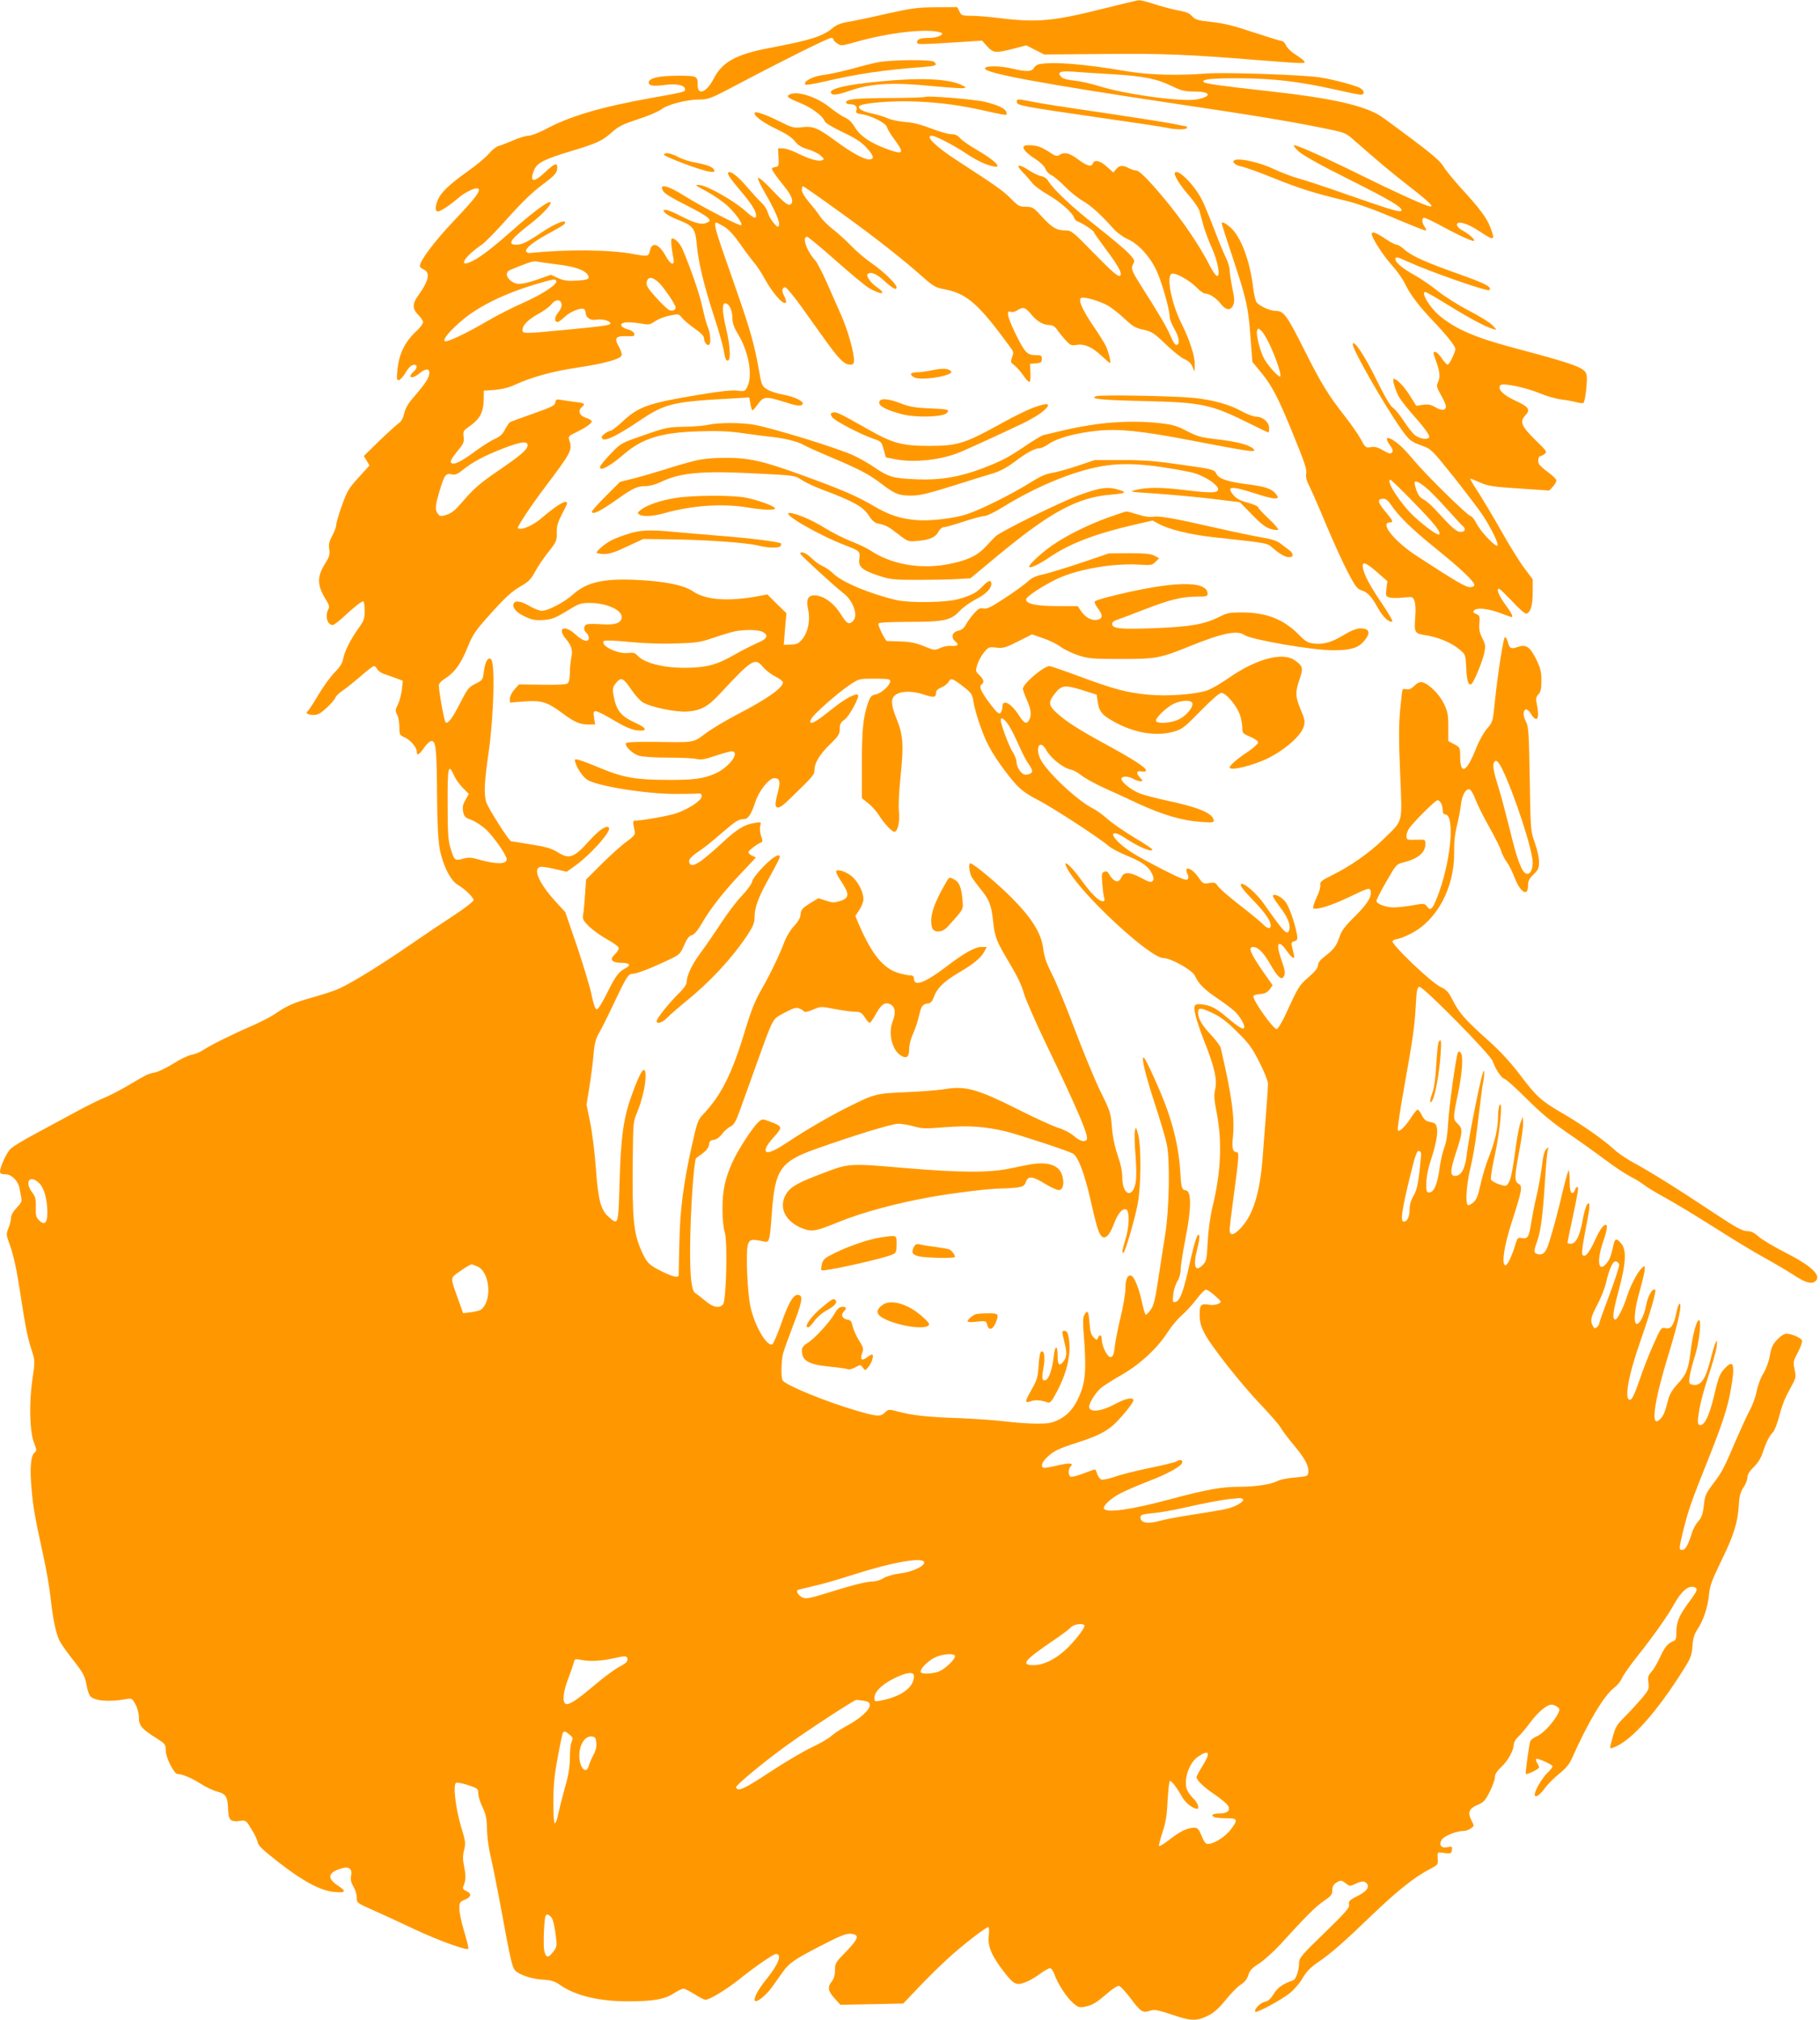 <?xml version="1.0" standalone="no"?>
<!DOCTYPE svg PUBLIC "-//W3C//DTD SVG 20010904//EN"
 "http://www.w3.org/TR/2001/REC-SVG-20010904/DTD/svg10.dtd">
<svg version="1.0" xmlns="http://www.w3.org/2000/svg"
 width="1153pt" height="1280pt" viewBox="0 0 1153 1280"
 preserveAspectRatio="xMidYMid meet">
<g transform="translate(0,1280) scale(0.1,-0.1)"
fill="#ff9800" stroke="none">
<path d="M7005 12749 c-332 -84 -433 -93 -670 -64 -65 8 -147 15 -182 15 -58
0 -63 2 -75 28 l-14 27 -134 -1 c-119 -1 -156 -6 -317 -42 -100 -23 -209 -46
-243 -51 -42 -7 -71 -19 -93 -37 -64 -54 -138 -78 -407 -129 -209 -40 -296
-89 -350 -196 -43 -83 -100 -107 -100 -40 0 60 -2 61 -126 61 -120 0 -184 -15
-184 -43 0 -21 28 -25 104 -15 73 10 126 -2 126 -28 0 -16 -3 -17 -210 -54
-324 -58 -521 -116 -678 -201 -41 -21 -87 -39 -104 -39 -16 0 -60 -13 -96 -29
-37 -16 -79 -32 -93 -36 -14 -3 -42 -25 -61 -48 -19 -23 -80 -74 -134 -112
-116 -82 -170 -134 -190 -181 -18 -42 -18 -74 0 -74 15 0 77 40 124 81 43 38
110 72 129 65 24 -10 -11 -57 -157 -211 -119 -126 -210 -247 -210 -281 0 -6
11 -16 25 -22 43 -20 31 -72 -36 -165 -38 -52 -37 -85 1 -122 16 -16 30 -37
30 -46 0 -10 -18 -35 -40 -55 -77 -71 -114 -148 -123 -257 -5 -50 -3 -58 11
-55 8 2 28 23 42 48 16 28 35 46 48 48 28 4 29 -19 2 -43 -44 -40 -8 -49 38
-10 38 31 62 32 62 3 0 -30 -25 -68 -93 -147 -41 -46 -58 -76 -66 -109 -7 -33
-18 -52 -38 -66 -15 -11 -71 -62 -123 -112 l-95 -93 18 -30 18 -30 -69 -76
c-62 -68 -73 -86 -106 -178 -20 -56 -36 -111 -36 -123 0 -12 -11 -42 -25 -68
-20 -37 -24 -56 -19 -86 5 -33 1 -47 -30 -97 -49 -80 -47 -134 11 -226 18 -29
21 -42 13 -57 -22 -42 -7 -100 28 -100 7 0 39 24 70 53 66 61 111 97 123 97 5
0 9 -26 9 -58 0 -52 -4 -65 -39 -113 -50 -70 -88 -145 -97 -193 -4 -27 -21
-53 -53 -85 -25 -25 -72 -90 -104 -143 -31 -53 -62 -100 -67 -103 -19 -12 1
-25 36 -25 28 0 45 10 84 46 27 25 52 54 55 64 3 10 23 29 45 44 21 14 72 55
114 91 41 36 79 65 85 65 6 0 15 -8 20 -19 6 -10 23 -23 38 -29 15 -5 50 -18
77 -27 l48 -18 -6 -56 c-4 -31 -15 -73 -25 -94 -17 -34 -18 -41 -5 -65 8 -15
14 -50 14 -78 0 -48 2 -52 30 -64 37 -15 80 -64 80 -91 0 -30 16 -22 47 24 18
25 36 42 48 42 27 0 32 -57 34 -360 1 -156 7 -268 16 -319 18 -103 68 -204
114 -231 47 -28 101 -80 101 -98 0 -8 -55 -51 -122 -95 -68 -44 -199 -132
-293 -197 -185 -127 -361 -235 -440 -270 -28 -13 -102 -37 -164 -54 -121 -34
-166 -54 -239 -105 -26 -18 -92 -52 -147 -76 -125 -54 -262 -122 -308 -153
-20 -13 -53 -27 -74 -30 -21 -4 -74 -29 -117 -57 -44 -27 -96 -52 -115 -55
-20 -3 -47 -12 -61 -20 -14 -7 -68 -38 -120 -69 -52 -30 -119 -64 -148 -75
-29 -12 -106 -50 -170 -85 -64 -35 -178 -96 -252 -136 -74 -39 -147 -83 -162
-98 -26 -24 -68 -115 -68 -147 0 -10 11 -15 34 -15 40 0 81 -41 90 -90 3 -16
8 -43 11 -58 5 -23 -1 -35 -30 -65 -21 -22 -35 -46 -35 -61 0 -14 -7 -44 -16
-66 -15 -38 -15 -43 5 -98 28 -78 46 -157 75 -352 30 -192 40 -242 68 -329 20
-63 20 -66 3 -183 -22 -149 -17 -329 11 -401 17 -44 17 -50 3 -60 -24 -18 -31
-100 -19 -232 11 -121 18 -162 75 -425 19 -85 39 -202 45 -260 15 -138 34
-229 58 -277 11 -21 51 -78 89 -125 58 -74 70 -96 80 -148 6 -34 17 -67 23
-75 27 -32 120 -40 230 -20 33 6 37 5 58 -33 13 -24 22 -57 22 -84 0 -51 18
-73 113 -132 54 -35 57 -38 57 -78 0 -43 53 -148 75 -148 30 0 89 -25 144 -60
34 -22 82 -45 107 -51 55 -14 67 -34 69 -113 2 -68 16 -81 75 -73 38 5 39 4
73 -52 20 -31 37 -68 39 -82 2 -21 33 -50 133 -128 157 -122 265 -180 353
-188 73 -7 79 3 23 40 -71 47 -64 83 21 109 50 15 71 -1 62 -48 -4 -24 0 -42
15 -67 12 -19 21 -50 21 -69 0 -34 1 -35 103 -80 56 -25 174 -79 262 -121 154
-72 330 -136 342 -124 3 3 -9 52 -26 108 -17 56 -31 122 -31 145 0 40 3 45 35
58 42 18 45 38 9 55 -19 8 -24 16 -19 29 16 37 17 65 6 123 -10 46 -10 72 -1
107 11 43 9 57 -20 152 -34 115 -51 262 -31 274 6 4 41 -2 76 -14 62 -21 65
-23 65 -53 0 -18 12 -57 27 -87 21 -44 27 -71 28 -140 1 -47 11 -123 23 -170
11 -47 39 -186 62 -310 70 -379 75 -401 102 -422 34 -26 106 -48 173 -51 48
-3 70 -10 107 -36 97 -66 245 -101 427 -101 158 0 233 13 290 51 25 16 52 29
61 29 9 0 40 -16 70 -35 30 -19 61 -35 69 -35 26 0 129 62 212 128 108 86 219
162 235 162 41 0 15 -67 -61 -160 -52 -64 -84 -124 -72 -137 12 -12 74 38 109
89 21 29 51 72 67 94 41 57 73 80 245 168 119 62 156 76 185 74 58 -5 52 -29
-28 -112 -67 -68 -71 -75 -71 -118 0 -30 -7 -54 -20 -71 -29 -36 -25 -62 17
-108 l37 -41 199 4 199 4 101 106 c56 59 140 141 187 184 88 80 235 194 251
194 5 0 6 -23 3 -54 -8 -68 18 -129 100 -234 62 -79 77 -84 142 -57 20 8 58
31 84 50 26 19 54 35 62 35 8 0 20 -17 27 -37 21 -60 78 -148 118 -183 31 -27
41 -31 71 -25 51 9 78 26 146 85 32 28 66 50 75 48 9 -2 41 -36 71 -76 67 -89
79 -97 124 -82 30 10 48 6 143 -25 121 -41 154 -42 231 -3 32 16 66 46 106 96
32 40 75 84 95 97 26 16 41 35 49 61 10 31 24 46 69 74 30 19 92 75 137 124
159 175 221 237 273 272 42 28 53 41 53 62 0 32 8 45 36 60 18 10 27 8 49 -10
26 -20 28 -20 61 -4 43 20 58 20 73 2 19 -22 -1 -49 -56 -77 -56 -28 -62 -35
-56 -60 4 -14 -34 -57 -156 -175 -141 -136 -161 -160 -161 -187 0 -50 -20
-108 -38 -114 -63 -21 -99 -46 -123 -86 -20 -32 -35 -46 -57 -50 -29 -6 -71
-51 -59 -63 9 -9 164 75 218 118 26 21 63 63 81 95 25 42 51 69 98 101 84 57
160 124 341 298 159 153 271 242 362 289 57 30 58 31 55 70 -3 35 0 40 17 38
11 -1 31 -4 45 -5 20 -2 26 2 28 21 3 22 1 23 -26 18 -42 -9 -60 14 -38 48 16
24 95 55 141 55 11 0 31 7 43 16 22 15 22 15 3 52 -25 49 -14 75 41 97 37 16
48 28 76 84 18 36 33 77 32 91 0 18 13 39 41 65 44 42 78 105 79 143 0 13 12
34 28 48 15 14 50 55 77 92 51 67 104 112 135 112 9 0 25 -6 35 -14 16 -11 17
-18 8 -37 -23 -52 -96 -132 -134 -148 -22 -9 -42 -24 -45 -34 -8 -27 -32 -201
-28 -206 6 -7 84 31 84 41 0 4 -5 17 -12 28 -7 10 -9 22 -6 26 7 7 94 -32 103
-45 2 -5 -9 -21 -26 -37 -32 -30 -72 -93 -84 -131 -12 -41 23 -26 60 25 19 27
61 69 93 94 42 34 64 60 81 99 102 229 202 396 267 446 19 14 41 41 49 60 8
19 54 85 103 146 99 125 185 247 227 322 47 85 93 123 130 109 23 -9 19 -22
-35 -94 -62 -84 -80 -126 -80 -190 0 -43 -3 -52 -22 -59 -33 -13 -54 -39 -84
-106 -15 -33 -38 -72 -52 -87 -21 -23 -24 -34 -19 -69 5 -39 2 -46 -41 -98
-26 -30 -74 -83 -107 -116 -60 -60 -62 -64 -92 -183 -5 -21 -4 -22 23 -12 110
42 273 226 441 495 44 70 51 89 55 145 3 49 11 75 31 106 38 56 67 144 74 223
5 55 19 91 78 213 78 159 104 242 111 355 3 56 10 80 29 109 14 20 25 49 25
63 0 18 13 40 40 66 25 24 46 58 56 89 21 65 41 106 66 132 11 12 28 57 39
100 11 44 31 102 45 129 15 28 34 66 45 85 15 30 17 42 8 83 -10 46 -9 53 21
109 17 33 29 67 26 75 -7 17 -66 43 -99 43 -14 0 -37 -15 -58 -37 -29 -30 -38
-51 -47 -103 -7 -38 -24 -84 -41 -112 -17 -26 -35 -76 -42 -110 -6 -35 -26
-90 -44 -123 -18 -33 -58 -121 -90 -195 -74 -174 -85 -196 -145 -274 -44 -60
-50 -73 -56 -134 -6 -53 -13 -74 -34 -99 -16 -17 -33 -49 -40 -70 -23 -78 -43
-113 -62 -113 -23 0 -23 5 6 125 31 126 54 191 154 440 94 236 127 336 147
452 28 158 18 193 -37 135 -32 -33 -41 -55 -69 -174 -32 -136 -67 -203 -97
-184 -18 11 10 155 58 299 27 81 52 168 55 195 10 73 -11 29 -39 -83 -33 -130
-64 -172 -119 -157 -17 4 -18 11 -13 50 3 25 18 81 32 126 29 87 46 244 25
232 -16 -10 -39 -99 -51 -200 -13 -110 -28 -147 -84 -206 -28 -30 -49 -64 -56
-91 -21 -82 -30 -106 -51 -128 -65 -69 -45 93 50 404 62 202 89 325 71 325 -5
0 -14 -26 -20 -57 -17 -81 -34 -106 -69 -98 -27 6 -29 3 -76 -102 -27 -59 -67
-162 -89 -228 -30 -86 -46 -121 -58 -123 -41 -8 -14 148 63 368 61 174 103
319 95 328 -15 15 -47 -38 -57 -95 -12 -67 -43 -127 -62 -120 -20 7 -12 95 22
212 17 61 31 122 31 135 0 23 0 23 -21 4 -24 -22 -70 -110 -89 -169 -23 -75
-63 -155 -76 -155 -22 0 -17 44 22 190 43 160 49 246 18 287 -28 37 -42 39
-50 6 -18 -82 -27 -105 -48 -129 -50 -59 -62 16 -21 136 26 76 31 110 17 110
-16 0 -40 -35 -74 -111 -35 -75 -63 -103 -75 -74 -3 9 6 76 21 151 31 159 32
182 12 165 -8 -7 -22 -55 -31 -107 -18 -99 -42 -144 -76 -144 -10 0 -19 3 -19
6 0 3 13 67 29 142 39 183 44 212 33 212 -5 0 -12 -9 -15 -21 -3 -12 -12 -19
-19 -17 -9 3 -13 26 -14 71 0 37 -3 69 -6 72 -3 3 -17 -48 -33 -112 -34 -149
-83 -327 -102 -375 -16 -39 -35 -52 -64 -43 -24 8 -24 17 1 87 22 63 35 170
49 398 5 85 13 164 17 175 6 19 6 19 -11 4 -11 -12 -20 -43 -26 -100 -5 -45
-20 -130 -33 -188 -14 -58 -30 -140 -36 -181 -14 -88 -22 -101 -59 -94 -25 5
-28 2 -40 -38 -22 -74 -53 -139 -65 -135 -25 9 -8 121 42 277 65 202 69 226
42 240 -27 14 -26 46 5 210 14 73 25 151 24 174 l-1 41 -13 -31 c-8 -17 -21
-82 -30 -145 -23 -168 -33 -220 -49 -245 -14 -21 -17 -21 -60 -7 -24 8 -47 22
-51 30 -3 9 8 78 25 155 32 144 51 347 31 318 -6 -8 -11 -42 -11 -75 0 -75
-20 -159 -60 -261 -18 -44 -40 -119 -51 -169 -15 -70 -25 -95 -45 -113 -14
-12 -30 -20 -35 -17 -17 11 -9 130 16 234 14 57 32 160 40 230 27 225 35 285
43 327 5 22 6 49 2 59 -7 21 -95 -410 -109 -538 -10 -83 -35 -127 -73 -127
-33 0 -32 31 5 145 44 131 45 154 12 185 -31 29 -31 36 1 189 29 140 35 244
17 262 -10 10 -13 9 -18 -2 -13 -37 -56 -346 -61 -444 -4 -73 -12 -125 -24
-155 -10 -25 -24 -83 -30 -130 -13 -100 -36 -155 -65 -155 -18 0 -20 6 -19 60
0 36 11 92 27 140 33 100 47 172 40 208 -6 29 -8 31 -53 41 -17 3 -32 18 -43
41 -9 19 -21 35 -26 35 -5 0 -23 -22 -40 -48 -39 -61 -77 -97 -86 -83 -3 6 14
125 39 264 58 324 67 388 75 527 5 96 9 115 23 118 23 4 449 -428 464 -471 19
-53 54 -106 76 -113 11 -3 75 -61 142 -128 86 -86 158 -146 251 -210 72 -49
180 -126 240 -171 61 -46 135 -95 165 -110 30 -15 69 -39 85 -52 17 -14 79
-52 139 -84 60 -33 200 -118 312 -189 111 -71 253 -157 316 -191 62 -34 142
-82 178 -105 78 -52 119 -63 143 -39 36 36 -31 97 -196 181 -71 36 -146 81
-167 100 -28 25 -47 34 -73 34 -29 0 -70 23 -218 121 -224 149 -389 252 -494
309 -44 24 -99 60 -122 81 -72 66 -202 158 -325 230 -150 88 -170 106 -280
251 -62 81 -127 152 -212 227 -138 124 -173 164 -215 248 -24 48 -38 63 -75
80 -63 31 -317 274 -304 291 6 6 18 12 27 12 9 0 44 13 79 30 172 81 287 293
284 520 -1 65 5 119 18 170 10 41 22 101 25 132 7 62 32 105 57 96 8 -4 24
-32 36 -65 12 -32 50 -108 85 -170 35 -62 70 -131 77 -155 8 -24 24 -55 36
-70 12 -15 34 -59 49 -98 36 -94 85 -124 85 -52 0 30 7 45 35 72 30 29 35 40
35 80 0 26 -12 80 -27 121 -26 73 -27 78 -32 404 -5 293 -8 334 -24 363 -20
37 -19 77 2 77 8 0 22 -13 31 -30 9 -16 23 -30 31 -30 15 0 17 33 4 98 -6 30
-4 42 11 58 15 16 19 36 19 88 0 55 -6 78 -33 134 -40 80 -65 97 -117 78 -42
-15 -52 -10 -63 32 -5 18 -12 31 -18 30 -10 -2 -46 -231 -65 -418 -12 -117
-13 -121 -49 -162 -20 -23 -49 -75 -65 -115 -64 -164 -105 -185 -105 -55 0 50
-2 53 -38 72 l-37 20 0 90 c0 78 -4 97 -28 147 -29 60 -94 124 -135 135 -17 4
-31 -2 -52 -22 -19 -19 -36 -26 -49 -22 -12 3 -23 2 -25 -2 -3 -3 -10 -62 -16
-129 -9 -93 -9 -188 0 -403 13 -326 22 -290 -104 -414 -91 -89 -211 -173 -329
-231 -66 -33 -77 -42 -73 -60 3 -11 -7 -47 -24 -82 -16 -34 -25 -64 -20 -67
19 -12 121 20 226 71 118 57 130 61 136 42 12 -34 -20 -87 -98 -163 -63 -62
-85 -91 -98 -130 -19 -58 -35 -79 -93 -124 -29 -22 -43 -40 -43 -56 0 -16 -19
-40 -60 -76 -61 -53 -64 -59 -148 -241 -23 -49 -47 -88 -54 -88 -23 1 -146
174 -148 207 0 7 17 13 42 15 31 2 46 10 61 29 l19 27 -55 78 c-86 124 -103
164 -68 164 31 0 67 -36 111 -114 44 -76 67 -97 82 -74 12 20 10 38 -16 112
-36 103 -18 128 36 51 35 -50 54 -58 44 -20 -3 14 -9 37 -12 51 -5 20 -2 26
16 31 19 5 21 11 17 38 -10 63 -47 173 -70 206 -22 33 -70 59 -83 46 -4 -4 16
-36 44 -73 50 -64 71 -117 58 -150 -12 -32 -33 -10 -163 175 -38 54 -112 121
-135 121 -21 0 -2 -29 71 -104 76 -79 111 -129 111 -161 0 -23 -24 -18 -51 11
-13 14 -79 68 -146 120 -67 52 -129 106 -138 120 -14 22 -21 25 -55 19 -36 -6
-39 -5 -69 38 -41 59 -94 75 -69 21 9 -18 8 -28 0 -36 -8 -8 -48 8 -154 62
-167 86 -229 123 -280 172 -66 62 -37 81 42 27 81 -54 170 -92 170 -71 0 4
-52 39 -117 77 -64 39 -139 91 -167 116 -28 25 -70 56 -93 67 -103 53 -299
238 -334 317 -33 74 2 122 39 53 28 -51 105 -113 155 -124 17 -3 47 -20 67
-36 19 -16 82 -51 140 -78 58 -26 160 -73 226 -104 152 -69 272 -105 387 -113
83 -6 89 -5 85 13 -8 43 -101 81 -306 124 -57 12 -128 31 -159 42 -59 23 -129
80 -118 98 9 14 45 12 75 -5 14 -8 34 -14 44 -15 18 0 18 2 -3 24 -27 29 -21
45 14 38 15 -2 25 0 25 7 0 18 -77 68 -251 163 -185 101 -251 144 -316 202
-51 47 -53 68 -12 120 43 55 64 58 171 25 l95 -30 6 -38 c9 -70 27 -92 112
-138 131 -70 265 -90 376 -57 48 14 67 29 165 130 70 71 119 114 132 114 28 0
97 -81 116 -137 9 -26 16 -63 16 -83 0 -35 3 -38 50 -58 29 -12 50 -27 50 -36
0 -8 -28 -34 -62 -57 -68 -45 -118 -88 -118 -101 0 -25 150 12 245 59 112 57
209 144 225 202 8 29 5 45 -16 95 -38 89 -40 118 -13 197 27 78 24 89 -31 127
-76 52 -243 7 -414 -112 -50 -35 -112 -71 -138 -80 -78 -26 -252 -39 -375 -27
-136 13 -216 34 -436 116 -97 36 -182 65 -188 65 -37 0 -169 -112 -169 -144 0
-7 11 -39 25 -70 27 -61 31 -96 15 -127 -16 -30 -32 -23 -63 26 -51 80 -107
110 -107 56 0 -16 -6 -33 -13 -39 -10 -8 -26 7 -70 66 -55 74 -68 104 -47 117
17 11 11 33 -16 58 -24 23 -25 26 -13 65 6 22 25 57 42 78 29 35 32 36 78 31
43 -5 58 -1 138 39 l89 45 68 -24 c38 -12 89 -37 113 -55 25 -18 77 -43 115
-55 63 -20 92 -22 266 -22 225 0 247 4 435 80 210 85 303 104 350 71 43 -29
431 -96 559 -96 110 0 159 14 196 57 37 42 39 70 5 79 -35 9 -71 -2 -135 -41
-74 -44 -123 -58 -181 -53 -44 5 -56 11 -104 60 -96 96 -204 138 -363 138 -69
0 -91 -4 -133 -26 -99 -50 -187 -65 -419 -74 -220 -8 -265 -3 -265 29 0 8 14
19 30 24 17 5 92 33 168 63 164 64 244 84 338 84 60 0 69 2 69 18 0 88 -230
81 -625 -19 -44 -11 -84 -24 -89 -29 -4 -5 3 -23 18 -43 33 -43 33 -65 1 -73
-36 -9 -76 11 -104 51 l-24 35 -129 0 c-132 0 -198 14 -198 42 0 18 110 90
202 133 136 62 359 99 529 87 59 -4 69 -2 89 18 l23 23 -29 16 c-23 12 -58 16
-159 16 l-130 -1 -180 -61 c-99 -33 -207 -66 -240 -73 -44 -9 -69 -21 -95 -45
-19 -18 -84 -65 -144 -104 -88 -58 -115 -71 -136 -66 -22 5 -33 -1 -61 -33
-19 -21 -42 -53 -51 -71 -11 -21 -27 -33 -47 -37 -39 -8 -49 -42 -20 -67 27
-22 18 -32 -27 -29 -19 2 -50 -5 -69 -14 -33 -15 -36 -15 -102 12 -51 21 -88
28 -148 30 -44 1 -83 3 -86 3 -12 2 -60 101 -54 111 4 6 76 10 185 10 227 0
272 9 325 65 22 24 68 57 103 76 67 34 102 69 102 100 0 28 -19 23 -55 -15
-39 -42 -72 -59 -155 -82 -79 -22 -305 -25 -390 -6 -162 37 -345 113 -400 167
-19 19 -51 41 -70 49 -19 8 -51 31 -69 50 -32 32 -71 48 -71 28 0 -8 210 -201
275 -252 61 -47 93 -141 59 -174 -26 -26 -39 -19 -77 42 -42 67 -99 111 -154
119 -53 7 -69 -21 -53 -91 14 -65 -1 -142 -38 -186 -24 -28 -35 -33 -73 -34
l-44 -1 3 35 c1 19 5 64 8 100 l6 65 -61 59 -60 60 -63 -12 c-187 -34 -329
-23 -407 31 -59 40 -180 65 -361 73 -208 10 -316 -15 -402 -94 -52 -47 -157
-102 -195 -102 -15 0 -50 14 -78 30 -54 32 -92 38 -101 16 -10 -26 17 -58 73
-83 45 -21 66 -24 116 -21 53 4 74 12 146 56 78 48 89 52 146 52 112 0 213
-48 203 -96 -6 -33 -47 -45 -128 -39 -42 3 -83 3 -93 -1 -21 -8 -22 -37 -2
-54 8 -7 15 -21 15 -31 0 -32 -37 -22 -84 21 -70 65 -120 42 -61 -28 36 -43
45 -73 34 -118 -4 -22 -9 -64 -9 -95 0 -36 -5 -61 -14 -68 -9 -8 -61 -11 -161
-9 l-147 2 -29 -32 c-16 -18 -29 -44 -29 -58 l0 -25 93 7 c108 8 145 -4 239
-74 75 -56 111 -72 163 -72 l45 0 -6 39 c-10 64 -6 63 143 -23 52 -31 99 -50
126 -53 71 -8 68 13 -5 46 -99 45 -127 82 -144 191 -4 27 0 41 19 64 31 38 46
32 97 -44 23 -34 55 -69 71 -79 50 -31 209 -64 281 -59 87 6 132 30 208 112
204 220 223 231 272 172 16 -20 52 -48 79 -62 27 -13 49 -30 49 -37 0 -34
-101 -106 -287 -202 -73 -38 -165 -93 -204 -122 -81 -60 -59 -57 -335 -53
-100 1 -164 -2 -168 -8 -11 -18 41 -68 82 -80 23 -7 103 -12 188 -12 82 0 163
-4 179 -9 23 -6 50 -2 115 20 47 16 93 28 102 29 61 1 -7 -97 -97 -139 -76
-34 -136 -43 -305 -42 -201 0 -284 15 -428 75 -59 25 -120 48 -136 52 -26 6
-28 5 -21 -17 12 -39 45 -87 73 -108 57 -40 378 -92 562 -91 69 0 134 1 145 3
14 1 20 -4 20 -18 0 -25 -73 -75 -153 -105 -44 -17 -221 -49 -276 -50 -4 0 -6
-12 -3 -27 3 -16 7 -37 9 -47 2 -13 -13 -30 -51 -57 -30 -21 -100 -84 -156
-139 l-102 -102 -7 -96 c-3 -54 -9 -111 -12 -127 -5 -27 0 -37 37 -74 24 -23
76 -61 116 -83 42 -23 73 -46 73 -55 0 -9 -12 -27 -26 -40 -35 -32 -18 -53 42
-53 53 0 64 -14 27 -34 -44 -22 -64 -50 -118 -159 -28 -57 -56 -102 -64 -102
-10 0 -20 28 -33 90 -10 50 -52 188 -92 308 l-75 218 -64 70 c-103 113 -144
208 -93 217 10 2 51 -4 92 -14 l74 -17 41 29 c105 72 246 230 226 251 -17 16
-62 -15 -127 -87 -94 -105 -124 -115 -196 -70 -41 25 -74 35 -170 50 -65 11
-122 20 -126 20 -13 0 -147 212 -158 248 -16 57 -12 126 17 329 31 221 40 555
14 576 -20 17 -37 -13 -46 -78 -6 -52 -8 -54 -53 -77 -43 -21 -51 -32 -95
-118 -51 -101 -81 -141 -95 -125 -9 10 -42 195 -42 233 0 12 17 30 45 47 57
37 96 92 139 199 30 74 49 102 127 189 112 126 150 160 216 198 42 24 59 43
83 88 17 32 55 88 85 125 50 64 53 71 52 121 -1 43 6 66 36 124 34 64 35 71
18 71 -19 0 -80 -42 -149 -101 -40 -36 -104 -69 -132 -69 -11 0 -20 2 -20 5 0
14 86 144 166 250 178 236 181 242 159 311 -6 18 1 25 42 44 65 31 105 60 101
72 -2 6 -19 16 -38 22 -39 12 -51 44 -25 66 25 21 18 27 -37 33 -29 4 -69 9
-90 13 -32 6 -37 4 -40 -16 -2 -19 -24 -29 -139 -70 -75 -26 -142 -51 -148
-54 -6 -4 -20 -25 -32 -47 -14 -29 -32 -45 -63 -59 -24 -10 -79 -45 -123 -77
-93 -69 -139 -91 -155 -75 -8 8 2 27 36 69 43 52 47 62 43 96 -5 35 -2 39 38
67 63 43 87 88 89 163 l1 62 70 5 c45 4 91 15 128 33 104 48 240 85 387 107
170 25 278 54 287 77 4 9 -3 33 -15 54 -35 60 -23 73 61 69 32 -1 38 1 35 16
-2 10 -19 22 -43 28 -49 14 -54 40 -8 44 18 2 58 -2 89 -7 54 -10 60 -9 94 14
20 14 62 30 93 36 56 11 57 11 77 -14 12 -15 48 -45 80 -68 43 -30 60 -48 60
-64 0 -24 22 -49 33 -38 12 12 7 73 -9 111 -9 20 -24 78 -35 129 -17 79 -71
237 -126 366 -16 36 -46 67 -66 67 -9 0 -5 -56 9 -127 10 -51 -18 -42 -50 17
-42 77 -87 91 -99 31 -7 -35 -15 -37 -94 -22 -155 30 -426 33 -667 8 -10 -1
-21 4 -23 10 -7 20 45 61 144 115 51 27 96 54 99 59 22 36 -53 8 -143 -52 -97
-65 -126 -79 -163 -79 -60 0 -37 34 91 133 83 64 147 137 121 137 -19 0 -123
-78 -230 -174 -126 -111 -200 -169 -254 -197 -103 -53 -62 22 54 101 21 14 95
90 165 169 86 96 157 165 215 208 86 64 98 78 98 114 0 30 -19 23 -76 -31 -75
-71 -103 -65 -69 16 18 43 66 67 240 119 158 48 191 63 252 118 43 38 71 51
165 82 62 20 128 48 147 62 41 32 162 63 245 63 55 0 70 6 255 104 276 146
558 286 576 286 8 0 15 -4 15 -10 0 -5 11 -17 25 -26 22 -15 30 -14 112 9 215
62 460 89 543 61 29 -10 -21 -34 -71 -34 -58 0 -79 -7 -79 -27 0 -16 -3 -17
308 3 l103 7 33 -37 c40 -42 51 -43 164 -15 l83 22 57 -29 57 -29 375 3 c379
4 541 -3 985 -39 293 -23 301 -23 286 -5 -6 7 -31 26 -56 42 -25 15 -51 41
-58 56 -6 15 -18 28 -26 28 -7 0 -88 25 -179 55 -125 42 -190 58 -266 66 -84
9 -103 14 -121 33 -24 26 -32 29 -118 46 -32 7 -91 23 -130 36 -39 13 -80 23
-91 23 -12 -1 -106 -23 -211 -50z m-3477 -1624 c115 -14 177 -36 196 -67 15
-25 2 -32 -73 -36 -53 -3 -79 0 -115 16 l-46 21 -85 -30 c-101 -34 -133 -36
-169 -8 -32 25 -34 56 -3 69 102 43 145 57 162 54 11 -3 71 -11 133 -19z m640
-110 c31 -26 112 -144 112 -163 0 -16 -18 -24 -39 -17 -10 3 -47 38 -83 78
-55 61 -65 78 -61 100 7 34 32 35 71 2z m-644 6 c12 -19 -81 -82 -202 -136
-70 -31 -173 -83 -229 -116 -147 -86 -265 -141 -276 -130 -12 12 33 66 111
132 106 90 272 171 472 230 106 31 116 33 124 20z m34 -149 c2 -13 -7 -35 -22
-52 -24 -29 -26 -60 -3 -60 6 0 25 14 43 31 33 32 99 60 121 52 7 -3 13 -13
13 -23 0 -31 29 -52 64 -46 36 7 88 -5 93 -21 5 -13 -35 -19 -286 -43 -262
-25 -271 -25 -271 -1 0 31 37 68 102 103 33 18 70 45 81 60 26 34 60 34 65 0z
m-216 -897 c-4 -26 -42 -59 -182 -155 -126 -86 -158 -115 -238 -208 -39 -45
-63 -65 -94 -74 -36 -11 -42 -10 -54 7 -19 26 -18 49 11 145 30 101 39 113 76
105 23 -5 37 0 71 28 62 50 141 92 259 137 114 44 156 48 151 15z m1488 -1178
c42 -21 31 -45 -30 -70 -30 -13 -96 -46 -145 -74 -114 -65 -174 -82 -305 -84
-145 -2 -268 29 -313 79 -14 16 -27 19 -58 15 -65 -9 -182 49 -153 76 5 5 72
3 159 -6 91 -9 207 -13 295 -10 131 4 154 7 240 36 52 18 113 36 135 41 62 12
147 11 175 -3z m810 -312 c0 -26 -54 -76 -90 -84 -30 -6 -36 -13 -52 -58 -30
-87 -38 -170 -38 -389 l0 -211 40 -32 c23 -18 52 -51 67 -74 32 -52 83 -107
99 -107 21 0 36 65 29 127 -4 35 0 125 10 222 21 198 17 262 -24 364 -36 89
-39 127 -12 151 31 28 107 31 179 7 68 -23 82 -21 82 10 0 13 12 25 35 34 19
8 39 24 45 36 14 25 26 21 95 -33 48 -37 55 -48 61 -88 9 -64 57 -208 93 -277
36 -72 113 -181 176 -251 33 -37 73 -66 138 -99 97 -50 393 -243 449 -292 18
-16 74 -45 123 -65 94 -38 136 -70 156 -118 9 -22 9 -32 0 -41 -9 -9 -26 -4
-74 22 -69 37 -107 38 -122 4 -18 -42 -48 -34 -81 22 -7 13 -16 16 -28 12 -16
-6 -18 -16 -13 -75 3 -37 8 -77 12 -89 5 -17 3 -23 -8 -23 -26 0 -74 47 -138
136 -75 104 -132 144 -78 54 104 -170 517 -550 599 -550 48 0 187 -78 201
-114 20 -46 57 -84 135 -137 41 -27 90 -64 110 -81 41 -36 79 -104 63 -113
-10 -7 -37 11 -118 79 -56 47 -89 64 -137 71 -60 9 -66 0 -49 -72 8 -33 33
-107 56 -164 62 -157 81 -239 68 -297 -9 -39 -8 -67 10 -158 34 -179 26 -370
-26 -584 -16 -65 -28 -152 -32 -228 -6 -114 -8 -124 -33 -148 -48 -49 -61 -4
-32 108 8 33 14 67 12 77 -8 33 -29 -29 -64 -187 -38 -171 -59 -225 -88 -231
-17 -3 -18 2 -13 49 3 28 15 66 27 84 12 20 20 51 20 75 0 23 14 110 30 193
38 189 39 301 3 306 -27 4 -30 14 -37 137 -8 115 -35 243 -81 373 -38 110
-139 332 -150 332 -15 0 10 -104 70 -290 35 -107 69 -222 76 -255 22 -97 17
-410 -9 -575 -12 -74 -32 -205 -45 -290 -19 -125 -28 -162 -47 -188 -13 -18
-27 -32 -31 -32 -4 0 -15 35 -24 78 -18 84 -46 155 -64 167 -25 15 -41 -16
-41 -77 0 -32 -14 -115 -31 -184 -17 -69 -33 -153 -37 -187 -5 -48 -11 -63
-25 -65 -20 -4 -56 66 -57 111 0 30 -14 36 -24 10 -6 -15 -9 -15 -28 4 -16 16
-22 38 -26 92 -5 74 -13 86 -33 49 -9 -16 -9 -51 -3 -127 15 -189 12 -278 -15
-352 -33 -93 -78 -151 -142 -183 -45 -22 -66 -26 -139 -26 -47 0 -137 6 -200
14 -63 8 -196 17 -294 21 -196 6 -300 18 -389 42 -56 15 -58 15 -80 -6 -30
-28 -49 -27 -176 10 -191 55 -453 162 -473 193 -11 17 -9 126 3 171 6 22 33
96 59 165 60 156 68 195 44 204 -33 13 -64 -36 -113 -175 -25 -73 -52 -134
-59 -137 -36 -12 -112 120 -138 240 -19 88 -30 340 -17 388 10 38 23 41 99 25
39 -9 40 -5 54 182 19 271 54 323 272 401 238 85 487 162 528 162 23 0 67 -7
98 -16 50 -15 75 -16 197 -6 155 12 252 5 385 -26 85 -21 391 -121 427 -141
31 -16 71 -118 108 -278 39 -169 48 -202 64 -232 24 -44 58 -18 90 70 24 62
52 95 76 86 22 -9 20 -110 -5 -189 -21 -68 -25 -98 -11 -83 13 15 69 206 88
304 22 111 24 362 4 441 -14 52 -15 53 -21 25 -4 -16 -2 -87 4 -157 6 -79 6
-145 0 -174 -20 -101 -84 -74 -84 36 0 37 -10 86 -30 142 -19 57 -31 116 -36
179 -7 88 -11 100 -72 223 -35 72 -109 250 -164 396 -55 146 -120 304 -145
351 -32 63 -47 105 -53 153 -12 101 -70 196 -200 327 -91 92 -244 219 -263
219 -12 0 -7 -54 7 -83 8 -15 33 -48 54 -75 58 -69 72 -104 83 -203 11 -107
20 -130 109 -279 44 -74 75 -138 85 -179 9 -35 73 -181 142 -325 199 -414 272
-584 258 -606 -12 -19 -45 -10 -82 23 -22 19 -64 41 -98 51 -33 10 -149 63
-258 118 -250 126 -329 148 -451 129 -44 -8 -160 -17 -256 -21 -194 -8 -200
-10 -379 -100 -103 -51 -267 -147 -361 -210 -68 -46 -114 -70 -135 -70 -29 0
-15 39 37 95 58 64 57 69 -25 99 -48 18 -48 18 -74 -5 -37 -35 -129 -176 -162
-251 -48 -105 -64 -181 -64 -298 0 -62 6 -123 15 -150 18 -59 9 -429 -11 -454
-23 -28 -66 -19 -115 24 -26 21 -53 43 -61 47 -28 16 -38 144 -31 393 6 219
25 454 36 462 3 2 22 16 42 31 24 18 38 37 40 55 2 21 9 28 30 30 16 2 37 16
52 37 15 19 38 40 53 47 21 10 34 30 55 88 15 41 63 174 106 295 117 323 102
294 181 338 57 30 74 36 94 28 14 -6 28 -14 31 -20 4 -5 26 -1 56 12 49 21 51
21 138 4 49 -9 104 -17 123 -17 40 0 48 -5 72 -42 10 -16 22 -28 27 -28 5 0
21 23 37 52 36 65 59 82 93 65 32 -16 37 -54 14 -112 -27 -73 -3 -176 51 -211
38 -25 55 -12 55 40 0 26 10 66 25 98 13 29 30 78 36 108 15 66 23 78 56 82
20 2 29 12 40 43 19 54 63 97 158 153 93 54 140 94 161 133 l15 29 -33 0 c-42
0 -110 -38 -222 -124 -137 -104 -206 -130 -206 -76 0 14 -7 20 -23 20 -13 0
-46 7 -74 15 -98 29 -171 120 -253 311 l-21 51 25 38 c14 21 26 51 26 67 0 41
-26 98 -63 136 -32 33 -95 58 -109 44 -5 -5 10 -36 33 -69 52 -78 50 -103 -9
-122 -37 -11 -49 -11 -90 3 l-47 15 -55 -33 c-47 -30 -55 -39 -58 -69 -2 -23
-15 -46 -41 -74 -21 -21 -47 -64 -59 -94 -32 -86 -95 -217 -150 -312 -38 -66
-63 -129 -98 -243 -84 -283 -153 -422 -270 -545 -31 -32 -38 -50 -69 -189 -55
-246 -77 -412 -81 -625 -3 -104 -4 -196 -4 -202 0 -21 -33 -15 -106 21 -82 41
-95 53 -129 128 -52 115 -61 208 -56 607 2 202 3 217 27 272 30 73 54 171 54
227 0 85 -30 45 -89 -120 -51 -141 -68 -263 -76 -553 -8 -272 -7 -269 -69
-215 -50 45 -66 103 -81 308 -7 97 -23 228 -36 290 l-23 113 18 112 c10 62 22
153 26 203 6 73 14 102 35 139 15 25 61 117 101 203 72 151 85 172 111 172 24
0 109 32 205 77 96 45 96 45 122 104 18 42 32 60 49 64 15 4 36 28 60 69 53
93 142 208 251 322 l95 101 -25 12 c-14 6 -24 17 -22 24 5 12 58 52 81 60 9 3
9 12 -1 40 -7 20 -10 47 -6 63 7 27 7 27 -35 20 -65 -10 -110 -37 -207 -127
-143 -132 -193 -162 -207 -125 -7 18 8 37 63 74 25 16 85 64 133 106 100 86
116 96 149 96 27 0 47 29 73 108 23 71 87 152 121 152 32 0 39 -20 26 -73 -23
-89 -24 -107 -7 -113 11 -4 35 12 76 52 150 145 159 155 159 186 0 44 32 97
99 163 53 51 61 64 61 97 0 30 6 41 31 59 29 20 96 145 85 156 -13 14 -88 -27
-164 -89 -90 -72 -128 -96 -138 -85 -3 3 1 16 10 29 26 37 175 167 240 209 58
39 60 39 158 39 80 0 98 -3 98 -15z m1913 -139 c9 -24 -35 -79 -83 -103 -47
-24 -134 -31 -146 -12 -9 15 61 85 110 109 48 24 111 27 119 6z m-1162 -142
c14 -21 43 -79 64 -127 21 -48 49 -102 62 -119 30 -41 29 -56 -4 -64 -21 -6
-31 -2 -50 20 -13 15 -23 40 -23 56 0 16 -11 45 -24 65 -23 34 -76 175 -76
203 0 23 24 7 51 -34z m3123 -271 c76 -153 196 -517 196 -598 0 -48 -18 -79
-42 -70 -28 11 -58 90 -103 279 -25 99 -56 217 -70 261 -31 98 -39 140 -32
160 11 26 26 17 51 -32z m-6638 -45 c10 -24 36 -60 57 -81 l37 -37 -21 -38
c-17 -29 -20 -46 -15 -74 6 -31 12 -38 50 -52 25 -9 65 -35 90 -57 49 -43 136
-167 136 -193 0 -33 -67 -33 -180 -1 -45 13 -63 14 -98 4 -51 -14 -54 -12 -79
71 -14 44 -17 98 -17 277 -1 237 4 260 40 181z m6254 -177 c5 -11 10 -31 10
-45 0 -16 6 -26 15 -26 60 0 41 -267 -36 -487 -17 -48 -37 -95 -46 -103 -13
-13 -16 -13 -32 6 -17 21 -20 21 -92 8 -41 -7 -93 -13 -117 -13 -50 -1 -112
22 -112 41 0 8 28 63 63 123 61 107 64 110 108 121 93 23 139 62 139 117 0 27
-2 28 -42 27 -73 -3 -78 -2 -78 23 0 12 7 34 16 47 27 40 167 180 181 180 7 0
17 -9 23 -19z m-1441 -1333 c47 -23 91 -57 151 -118 73 -72 94 -101 139 -191
30 -59 54 -119 54 -135 0 -16 -5 -92 -11 -169 -6 -77 -16 -206 -22 -286 -17
-234 -60 -376 -140 -460 -44 -47 -70 -51 -70 -11 0 15 11 106 24 202 34 250
37 290 22 290 -27 0 -33 25 -25 100 12 117 -8 263 -77 559 -3 13 -29 49 -58
80 -60 62 -86 107 -86 146 0 34 18 32 99 -7z m1314 -898 c-16 -170 -24 -216
-48 -256 -16 -27 -25 -58 -25 -84 0 -49 -14 -80 -37 -80 -23 0 -12 74 39 283
33 136 44 167 57 165 10 -2 15 -12 14 -28z m-8753 -178 c31 -32 50 -102 50
-188 0 -64 -19 -80 -53 -45 -18 18 -22 32 -20 83 1 51 -2 66 -23 93 -52 69
-14 117 46 57z m10008 -514 c2 -9 -26 -95 -62 -192 -37 -97 -66 -180 -66 -185
0 -5 -6 -14 -14 -20 -12 -10 -17 -8 -25 8 -18 33 -13 56 28 134 22 41 47 103
55 138 22 94 44 141 64 137 9 -2 18 -11 20 -20z m-7234 -12 c79 -33 96 -216
24 -273 -7 -6 -36 -13 -64 -17 l-50 -6 -33 92 c-49 138 -49 129 5 168 41 29
68 46 82 49 1 1 17 -5 36 -13z m4674 -186 c42 -38 43 -39 21 -50 -12 -7 -37
-10 -56 -7 -55 9 -63 2 -63 -62 0 -44 7 -72 30 -117 39 -79 240 -333 366 -463
55 -59 108 -119 117 -136 9 -16 47 -68 86 -114 71 -85 95 -132 89 -173 -3 -21
-10 -23 -83 -29 -44 -3 -94 -13 -111 -22 -42 -22 -141 -37 -244 -37 -110 0
-206 -17 -437 -79 -244 -66 -401 -88 -419 -60 -10 17 45 68 109 100 31 16 110
50 175 75 125 48 212 97 212 120 0 17 -14 18 -41 3 -11 -5 -86 -24 -167 -40
-81 -17 -179 -41 -218 -55 -39 -13 -78 -22 -87 -18 -9 3 -20 19 -26 35 -5 16
-12 29 -14 29 -3 0 -35 -11 -72 -25 -38 -15 -74 -24 -82 -21 -16 7 -17 48 -1
64 22 22 -3 25 -75 9 -39 -10 -80 -17 -89 -17 -28 0 -21 33 15 67 42 40 71 54
192 93 111 36 163 60 214 99 42 32 141 150 141 168 0 23 -47 14 -112 -21 -92
-50 -168 -58 -168 -18 0 26 47 98 82 124 18 13 77 51 132 82 114 67 221 167
285 268 23 36 64 84 89 106 26 22 67 67 92 100 25 34 52 61 60 61 8 0 34 -17
58 -39z m177 -1290 c8 -14 -49 -47 -105 -60 -25 -6 -118 -22 -205 -35 -88 -13
-188 -32 -222 -42 -72 -20 -118 -11 -118 22 0 18 10 21 80 28 44 4 130 19 190
33 137 31 248 52 300 57 22 2 48 4 57 5 9 1 20 -2 23 -8z m-2020 -400 c0 -24
-78 -60 -154 -69 -40 -5 -85 -18 -104 -30 -19 -12 -50 -21 -68 -21 -40 0 -130
-23 -296 -75 -104 -32 -127 -36 -148 -27 -24 11 -43 38 -33 47 2 2 44 13 93
24 50 10 168 44 263 75 250 80 447 114 447 76z m1015 -401 c0 -19 -69 -106
-123 -155 -67 -60 -138 -94 -199 -94 -85 0 -60 31 128 158 50 34 99 71 109 82
20 22 85 28 85 9z m-820 -193 c0 -19 -54 -72 -93 -92 -36 -19 -118 -24 -124
-8 -6 19 44 70 89 92 51 25 128 29 128 8z m-2075 -22 c0 -13 -16 -27 -51 -44
-28 -15 -94 -63 -147 -108 -119 -101 -172 -136 -192 -128 -24 9 -18 77 14 158
15 40 31 86 35 101 7 28 8 28 49 20 55 -11 126 -7 207 11 76 17 85 16 85 -10z
m1815 -104 c0 -72 -81 -130 -213 -155 -35 -7 -37 -6 -37 18 0 39 44 82 122
122 82 41 128 46 128 15z m-317 -156 c29 -5 37 -11 37 -28 0 -30 -62 -86 -145
-130 -38 -21 -83 -50 -100 -66 -16 -15 -73 -48 -125 -72 -52 -25 -171 -95
-265 -157 -159 -105 -202 -125 -212 -95 -4 12 181 165 327 270 126 91 422 284
435 284 6 0 27 -3 48 -6z m-1864 -215 c21 -17 22 -23 12 -45 -6 -14 -11 -60
-11 -103 0 -56 -8 -107 -31 -187 -17 -60 -36 -136 -43 -169 -6 -33 -16 -59
-21 -57 -6 1 -10 60 -9 140 0 104 7 172 28 281 14 79 29 148 32 152 8 13 16
11 43 -12z m169 -52 c2 -24 -4 -50 -18 -75 -11 -20 -24 -50 -29 -67 -16 -63
-61 -17 -61 63 0 69 37 125 79 120 22 -3 26 -9 29 -41z m3843 -141 c-23 -36
-41 -70 -41 -75 0 -20 47 -65 116 -111 40 -28 78 -59 84 -71 17 -31 -4 -49
-56 -49 -44 0 -58 -12 -28 -24 9 -3 42 -6 75 -6 69 0 73 -8 29 -68 -31 -43
-100 -90 -139 -94 -24 -3 -28 1 -55 65 -12 28 -22 37 -39 37 -43 0 -91 -23
-155 -73 -35 -27 -66 -47 -69 -43 -3 3 7 43 22 88 21 64 28 110 32 201 4 65
10 120 14 123 9 5 46 -43 79 -103 20 -36 68 -73 94 -73 16 0 3 39 -20 61 -14
13 -33 37 -41 53 -29 56 6 173 64 214 73 50 85 31 34 -52z m-4128 -964 c9 -10
20 -51 26 -101 11 -83 10 -85 -15 -118 -31 -41 -46 -38 -56 8 -8 32 -1 206 9
222 7 12 19 8 36 -11z"/>
<path d="M4838 7311 c-39 -39 -69 -79 -73 -96 -4 -17 -33 -57 -65 -90 -32 -33
-92 -112 -133 -175 -41 -63 -100 -149 -131 -190 -54 -73 -86 -142 -86 -185 0
-12 -21 -42 -51 -70 -58 -57 -139 -158 -139 -174 0 -22 37 -10 66 20 16 17 70
64 119 104 156 127 289 270 389 419 36 55 46 79 46 111 0 65 24 131 95 257 36
65 65 122 65 128 0 26 -41 3 -102 -59z"/>
<path d="M5987 7198 c-74 -128 -99 -209 -83 -272 9 -38 65 -37 99 2 106 117
100 107 94 176 -7 77 -22 110 -54 125 -32 15 -28 17 -56 -31z"/>
<path d="M6530 5423 c-14 -2 -72 -14 -130 -26 -133 -28 -314 -27 -660 2 -360
31 -361 31 -521 -30 -161 -60 -211 -88 -238 -133 -53 -85 -5 -181 111 -222 55
-19 78 -15 229 47 138 56 354 115 565 153 156 28 383 56 460 56 28 0 72 3 97
6 39 6 47 11 56 35 14 40 42 38 121 -11 36 -22 75 -40 87 -40 28 0 38 43 21
96 -20 62 -89 85 -198 67z"/>
<path d="M5581 4960 c-76 -11 -202 -54 -291 -98 -65 -32 -76 -41 -83 -71 -4
-18 -6 -36 -2 -39 11 -11 393 74 450 100 22 10 25 17 25 65 0 60 5 58 -99 43z"/>
<path d="M5791 4902 c-19 -36 -13 -51 27 -61 38 -11 232 -15 232 -5 0 14 -21
42 -37 48 -9 4 -50 11 -90 16 -40 5 -83 12 -97 16 -18 4 -27 1 -35 -14z"/>
<path d="M5210 4519 c-73 -60 -121 -129 -90 -129 6 0 23 18 38 39 15 22 48 51
73 65 53 29 74 50 64 66 -11 17 -22 12 -85 -41z"/>
<path d="M5588 4530 c-46 -36 -37 -63 30 -93 91 -40 228 -60 262 -37 12 9 7
18 -32 54 -92 85 -207 119 -260 76z"/>
<path d="M5286 4475 c-34 -57 -127 -158 -172 -185 -24 -15 -34 -29 -34 -46 0
-66 42 -90 179 -103 55 -5 105 -13 112 -16 6 -4 26 1 46 11 34 19 35 19 49 -1
15 -20 15 -20 35 4 21 25 35 68 26 78 -3 3 -18 -4 -33 -16 -34 -27 -48 -15
-32 26 10 28 8 35 -20 80 -17 27 -35 67 -40 88 -6 30 -13 41 -29 43 -35 5 -49
29 -29 50 22 25 20 32 -8 32 -18 0 -31 -11 -50 -45z"/>
<path d="M6180 4473 c-21 -8 -50 -34 -50 -45 0 -5 26 -6 59 -2 57 6 58 6 65
-20 9 -37 34 -32 52 9 25 60 21 65 -48 64 -35 0 -70 -3 -78 -6z"/>
<path d="M6730 4360 c0 -7 7 -39 15 -72 16 -62 13 -91 -13 -120 -22 -26 -32
-13 -32 42 0 74 -17 69 -25 -8 -8 -75 -30 -138 -50 -146 -23 -8 -27 10 -15 75
12 67 7 113 -13 106 -8 -2 -14 -35 -17 -88 -5 -73 -10 -92 -43 -150 -46 -82
-47 -91 -7 -77 29 10 60 8 106 -7 18 -6 26 4 62 72 63 121 88 234 74 328 -5
36 -12 51 -25 53 -9 2 -17 -2 -17 -8z"/>
<path d="M5560 12405 c-36 -7 -114 -27 -175 -44 -60 -16 -139 -33 -174 -37
-62 -7 -126 -42 -109 -60 5 -4 59 5 120 19 202 48 385 75 621 92 88 7 97 11
75 33 -16 16 -273 14 -358 -3z"/>
<path d="M6582 12393 c-12 -2 -27 -13 -32 -24 -13 -23 -51 -25 -135 -4 -81 19
-175 20 -175 1 0 -30 357 -96 1225 -226 491 -73 726 -112 933 -155 112 -22
128 -28 167 -62 172 -151 257 -222 373 -312 128 -100 156 -130 110 -116 -49
15 -222 94 -422 193 -229 113 -406 192 -427 192 -8 -1 5 -18 29 -40 28 -25
142 -89 325 -180 261 -131 341 -179 324 -196 -10 -10 -75 10 -337 101 -129 46
-270 93 -313 104 -43 12 -115 40 -160 61 -81 39 -210 69 -244 56 -24 -10 2
-34 46 -42 20 -4 113 -37 206 -75 168 -67 251 -93 455 -142 64 -15 179 -56
296 -106 106 -45 197 -81 203 -81 8 0 7 7 -3 22 -19 27 -21 58 -3 58 6 0 41
-16 77 -35 134 -73 231 -118 238 -111 8 9 -31 43 -77 68 -17 9 -31 25 -31 34
0 28 66 10 142 -41 96 -64 102 -61 69 26 -23 60 -69 121 -186 248 -47 52 -97
113 -111 137 -18 31 -71 77 -199 173 -96 72 -189 140 -207 151 -111 65 -312
109 -688 151 -326 36 -419 49 -426 60 -10 17 56 24 231 23 211 -1 378 -21 592
-69 84 -19 162 -35 173 -35 29 0 25 27 -7 44 -34 17 -166 52 -248 65 -102 17
-609 34 -724 25 -182 -14 -364 -9 -506 15 -276 47 -462 61 -553 44z m462 -63
c199 -12 286 -29 381 -76 60 -29 81 -34 142 -34 106 0 114 -31 14 -50 -92 -17
-452 32 -621 85 -47 15 -115 30 -152 34 -42 4 -74 12 -84 23 -30 30 -8 40 74
34 43 -4 153 -11 246 -16z"/>
<path d="M5575 12284 c-215 -20 -327 -47 -310 -74 10 -16 40 -12 137 21 124
41 261 48 500 24 95 -9 184 -15 198 -14 24 4 23 5 -10 21 -82 39 -259 47 -515
22z"/>
<path d="M5000 12200 c-20 -12 -9 -21 75 -55 70 -29 140 -82 150 -114 3 -10
52 -39 113 -68 80 -38 119 -63 150 -97 48 -52 54 -76 18 -76 -34 0 -117 46
-215 119 -110 81 -140 93 -211 85 -53 -6 -62 -3 -146 39 -91 45 -154 66 -154
50 0 -20 60 -64 142 -102 59 -28 96 -53 114 -76 19 -25 40 -38 79 -50 30 -8
67 -26 82 -39 25 -22 26 -25 10 -32 -23 -9 -85 10 -159 47 -32 16 -71 29 -88
29 l-31 0 3 -57 c3 -54 1 -58 -19 -61 -13 -2 -23 -6 -23 -10 0 -10 30 -54 78
-112 45 -55 61 -95 44 -112 -16 -16 -39 2 -126 94 -45 47 -81 78 -84 70 -2 -7
17 -47 42 -90 64 -110 99 -190 91 -210 -6 -14 -11 -12 -35 17 -16 19 -32 48
-36 65 -4 17 -21 44 -39 61 -18 16 -59 62 -92 100 -58 68 -106 105 -119 92 -9
-8 10 -36 85 -125 63 -75 91 -120 91 -147 0 -25 -16 -18 -73 33 -74 64 -232
153 -282 159 -38 4 -35 1 44 -41 46 -25 106 -67 133 -93 53 -51 94 -110 84
-120 -8 -8 -250 117 -355 183 -112 71 -173 85 -138 31 9 -15 67 -49 140 -85
68 -34 131 -70 141 -81 17 -19 17 -20 -4 -31 -31 -17 -78 -5 -165 40 -41 22
-84 40 -96 40 -21 0 -21 -1 -4 -20 9 -10 48 -31 86 -45 90 -35 104 -54 113
-152 9 -109 45 -260 110 -459 31 -93 59 -195 63 -225 6 -38 13 -54 23 -54 21
0 17 89 -9 200 -27 111 -28 168 -4 163 24 -4 43 -45 43 -94 0 -30 10 -59 35
-100 69 -113 95 -266 59 -335 -15 -29 -17 -30 -63 -24 -32 4 -106 -3 -236 -25
-327 -54 -388 -75 -489 -169 -36 -34 -72 -61 -80 -61 -7 0 -24 -9 -37 -19 -18
-15 -21 -22 -12 -31 16 -18 94 20 232 113 163 110 211 122 582 142 l116 7 7
-41 c3 -23 10 -41 14 -41 4 1 19 19 34 40 34 48 51 50 161 15 84 -27 112 -31
122 -15 10 17 -55 48 -126 60 -38 7 -83 22 -101 34 -31 20 -34 28 -50 121 -27
154 -55 254 -130 470 -38 110 -87 251 -109 313 -38 112 -47 152 -31 152 4 0
28 -13 53 -28 28 -18 63 -57 98 -108 30 -43 69 -95 86 -115 17 -19 51 -70 74
-113 56 -100 132 -178 131 -133 -1 6 -7 23 -14 36 -15 27 -11 51 9 51 7 0 52
-55 101 -122 48 -68 121 -169 161 -225 81 -112 113 -143 149 -143 20 0 24 5
24 28 0 51 -39 190 -78 278 -22 49 -63 143 -92 209 -29 66 -63 131 -75 145
-55 60 -86 150 -52 150 6 0 89 -68 182 -151 94 -83 188 -161 210 -174 82 -47
118 -41 46 9 -37 26 -66 68 -54 80 18 17 57 1 106 -44 53 -49 77 -61 77 -40 0
20 -86 103 -155 150 -38 26 -98 76 -131 111 -34 35 -87 83 -118 107 -31 24
-67 60 -80 80 -13 20 -45 61 -70 90 -27 32 -46 63 -46 78 0 13 3 24 6 24 6 0
79 -51 284 -199 175 -127 356 -269 467 -368 73 -65 90 -75 138 -84 152 -28
222 -90 434 -381 12 -16 12 -26 3 -51 -11 -29 -10 -34 13 -50 14 -11 39 -39
56 -63 16 -24 34 -44 40 -44 6 0 9 23 7 58 l-3 57 38 3 c32 3 37 7 37 28 0 21
-4 24 -40 24 -53 0 -69 17 -131 145 -49 103 -56 141 -24 129 8 -4 26 1 40 10
37 24 50 20 90 -28 36 -44 76 -66 120 -66 13 0 30 -11 40 -26 9 -14 33 -44 52
-65 33 -37 40 -40 73 -34 50 8 98 -13 158 -69 27 -25 52 -46 54 -46 9 0 -11
80 -29 113 -9 18 -44 74 -79 125 -66 99 -93 157 -77 173 13 13 119 -17 173
-48 25 -15 72 -52 105 -83 51 -48 69 -59 119 -69 53 -12 67 -21 141 -92 45
-43 98 -86 118 -94 24 -10 42 -26 51 -48 l14 -32 1 47 c1 52 -33 156 -84 258
-65 130 -98 302 -61 316 22 8 112 -42 155 -86 21 -22 46 -40 55 -40 28 0 70
-27 99 -64 33 -43 63 -46 79 -10 10 21 9 43 -5 109 -9 45 -17 97 -17 114 0 17
-11 53 -24 79 -13 26 -45 103 -71 172 -26 68 -61 153 -78 189 -47 95 -150 201
-173 178 -11 -11 28 -77 85 -142 34 -38 66 -85 71 -105 5 -19 16 -61 25 -93 9
-31 32 -92 51 -135 39 -84 58 -188 33 -180 -8 2 -29 33 -47 69 -81 157 -210
338 -356 502 -59 66 -94 97 -109 97 -12 1 -33 7 -47 15 -35 20 -59 18 -79 -7
l-18 -21 -40 36 c-42 39 -80 48 -89 22 -10 -25 -37 -17 -94 25 -55 41 -86 49
-119 28 -16 -10 -26 -7 -58 15 -21 14 -51 31 -66 36 -31 12 -90 15 -100 5 -13
-13 15 -45 69 -79 35 -23 60 -47 67 -65 6 -16 23 -34 38 -40 14 -6 52 -38 84
-70 31 -33 82 -74 113 -92 54 -31 112 -83 196 -177 21 -24 61 -53 90 -66 67
-30 139 -107 182 -198 34 -72 84 -247 84 -295 0 -13 14 -49 31 -78 31 -54 36
-99 11 -99 -8 0 -24 25 -36 55 -22 53 -68 132 -190 324 -59 94 -63 105 -45
138 9 17 5 26 -33 65 -23 25 -112 99 -196 165 -155 121 -278 237 -309 288 -10
18 -28 31 -47 34 -17 3 -51 20 -76 36 -67 44 -90 40 -43 -9 21 -21 48 -52 61
-69 12 -17 58 -51 102 -76 78 -46 155 -113 165 -147 4 -10 15 -21 26 -24 27
-9 99 -57 99 -66 0 -4 36 -55 80 -114 74 -98 101 -148 87 -161 -11 -12 -47 19
-175 150 -127 130 -135 136 -173 136 -55 0 -85 18 -150 89 -52 57 -59 61 -100
61 -40 0 -49 5 -94 51 -47 48 -96 83 -340 241 -136 88 -208 158 -162 158 22 0
134 -57 209 -107 74 -49 130 -77 181 -87 63 -14 8 40 -112 109 -42 24 -87 56
-99 70 -15 18 -32 25 -56 25 -19 0 -76 16 -127 36 -65 25 -116 38 -164 41 -38
3 -88 13 -110 23 -22 10 -65 23 -96 30 -61 12 -96 31 -86 47 12 20 205 36 357
30 162 -7 290 -24 458 -63 63 -14 115 -24 118 -21 2 2 2 11 -2 20 -8 21 -57
43 -135 62 -67 16 -363 40 -378 31 -5 -3 -110 -7 -232 -7 -217 -2 -269 -7
-269 -29 0 -5 10 -10 23 -10 34 0 50 -15 43 -38 -6 -17 -1 -21 36 -26 61 -10
152 -57 157 -81 2 -11 23 -46 47 -78 63 -85 58 -98 -28 -68 -119 41 -189 87
-225 149 -16 27 -38 48 -59 57 -19 8 -61 36 -95 63 -86 70 -214 110 -259 82z"/>
<path d="M6442 12153 c4 -22 31 -27 528 -99 212 -30 403 -59 425 -64 53 -13
125 -12 125 0 0 6 -3 10 -8 10 -4 0 -39 7 -77 15 -39 8 -223 37 -410 65 -341
50 -404 60 -504 79 -73 15 -83 14 -79 -6z"/>
<path d="M4206 11821 c-7 -10 233 -101 287 -108 31 -5 36 -3 31 10 -7 19 -43
33 -119 47 -33 5 -82 21 -108 35 -50 26 -82 31 -91 16z"/>
<path d="M7740 11384 c0 -4 31 -102 70 -218 89 -269 97 -308 112 -500 l12
-159 34 -41 c91 -107 127 -176 243 -464 54 -132 69 -180 64 -202 -4 -20 1 -43
19 -78 14 -27 62 -137 106 -243 45 -107 106 -242 137 -301 48 -92 60 -109 88
-118 40 -13 64 -39 105 -113 32 -57 69 -92 90 -85 6 2 -22 50 -61 108 -80 118
-113 180 -124 228 -10 49 15 42 90 -24 l64 -56 -6 -49 c-5 -46 -4 -48 22 -55
15 -4 54 -4 86 0 58 6 60 5 70 -22 6 -15 9 -57 5 -97 -8 -106 -6 -109 73 -121
78 -13 160 -48 211 -92 34 -29 35 -32 39 -116 3 -86 17 -121 38 -94 18 25 63
135 75 186 10 48 10 56 -11 98 -18 35 -22 57 -19 94 4 44 3 49 -20 60 -20 8
-22 14 -13 23 19 19 89 11 165 -17 37 -14 70 -26 72 -26 13 0 -1 28 -41 82
-41 56 -57 98 -38 98 4 0 42 -37 84 -81 44 -48 82 -80 90 -77 26 9 39 53 39
135 l0 82 -52 70 c-29 38 -96 145 -148 238 -52 92 -119 204 -147 247 -29 44
-51 81 -49 83 1 2 29 -9 60 -23 51 -23 80 -28 249 -39 l192 -13 23 25 c12 13
22 31 22 39 0 8 -23 30 -50 50 -28 20 -55 44 -60 54 -10 19 -4 50 9 50 4 0 16
6 26 14 18 13 14 18 -57 87 -90 88 -102 118 -65 157 35 37 23 54 -68 96 -76
35 -111 74 -89 96 15 15 161 -15 246 -51 40 -17 102 -35 138 -40 36 -4 81 -13
100 -18 19 -6 38 -7 42 -3 11 11 25 135 20 173 -7 48 -59 68 -477 179 -233 63
-350 114 -451 196 -65 52 -126 154 -94 154 6 0 70 -37 143 -82 132 -82 240
-140 287 -153 25 -7 25 -7 -5 24 -16 17 -82 58 -146 91 -64 33 -154 89 -199
125 -45 36 -112 82 -149 102 -73 40 -121 80 -121 100 0 19 9 17 86 -18 139
-63 498 -188 509 -177 19 19 -24 41 -183 98 -218 77 -307 117 -354 158 -19 18
-42 32 -51 32 -8 0 -38 15 -66 34 -62 42 -91 53 -91 34 0 -25 74 -140 131
-202 30 -33 68 -87 83 -120 32 -66 89 -140 181 -236 81 -85 135 -154 135 -171
-1 -23 -38 -99 -49 -99 -6 0 -23 18 -37 40 -15 22 -33 40 -40 40 -17 0 -18 4
6 -65 23 -66 25 -94 9 -129 -10 -21 -7 -32 20 -79 17 -30 31 -62 31 -71 0 -27
-27 -30 -67 -6 -29 17 -46 20 -79 15 l-42 -6 -40 64 c-37 59 -83 107 -103 107
-10 0 8 -66 31 -110 10 -19 46 -66 80 -105 81 -91 121 -145 114 -156 -10 -17
-61 -9 -89 13 -15 11 -47 52 -71 89 -24 37 -55 76 -69 85 -18 12 -52 70 -105
178 -74 152 -149 264 -150 224 0 -35 200 -385 305 -534 54 -76 63 -82 134
-108 58 -21 62 -25 203 -201 78 -99 162 -209 185 -245 54 -84 99 -178 90 -187
-12 -11 -107 88 -133 140 -13 26 -30 47 -37 47 -17 0 -282 260 -357 350 -34
41 -76 87 -94 101 -70 59 -104 58 -61 -1 18 -25 22 -37 14 -46 -9 -11 -20 -9
-56 12 -33 20 -52 25 -78 21 -33 -5 -35 -4 -65 52 -17 31 -63 97 -102 146
-103 132 -145 199 -252 412 -113 225 -133 253 -182 253 -37 0 -102 29 -123 54
-7 8 -17 50 -22 93 -21 173 -78 324 -144 382 -34 29 -55 39 -55 25z m301 -762
c41 -85 80 -200 69 -207 -9 -6 -67 56 -98 106 -27 44 -57 161 -48 185 6 16 8
15 27 -2 11 -10 33 -46 50 -82z m915 -1005 c132 -135 175 -189 161 -203 -8 -9
-87 48 -157 112 -87 81 -186 234 -151 234 4 0 71 -64 147 -143z m76 95 c25
-20 84 -80 130 -132 47 -52 92 -101 101 -109 26 -21 21 -41 -9 -41 -27 0 -51
21 -163 143 -24 26 -57 55 -73 63 -28 14 -40 36 -54 89 -9 36 12 32 68 -13z
m-220 -110 c48 -72 134 -156 279 -273 157 -126 249 -213 249 -235 0 -9 -11
-14 -28 -14 -27 0 -90 37 -336 197 -143 93 -239 213 -170 213 22 0 17 13 -19
56 -61 71 -66 94 -22 94 15 0 31 -13 47 -38z"/>
<path d="M5910 10455 c-36 -8 -82 -14 -102 -14 -42 -1 -49 -14 -16 -32 45 -24
262 13 232 40 -18 17 -50 19 -114 6z"/>
<path d="M6945 10290 c-48 -17 30 -25 305 -31 372 -9 422 -20 682 -150 54 -27
100 -49 103 -49 3 0 5 13 5 29 0 36 -40 71 -82 71 -16 0 -57 15 -91 34 -78 43
-180 72 -305 85 -111 12 -590 21 -617 11z"/>
<path d="M5570 10249 c0 -24 52 -50 151 -75 84 -21 251 -16 276 8 22 23 13 26
-117 31 -82 4 -120 10 -173 31 -85 33 -137 35 -137 5z"/>
<path d="M6543 10216 c-34 -13 -115 -52 -180 -88 -253 -140 -292 -153 -478
-153 -173 0 -230 16 -395 110 -169 96 -196 109 -215 101 -15 -6 -16 -9 -3 -29
15 -23 177 -108 262 -137 47 -16 51 -19 64 -67 l14 -51 56 -11 c113 -23 271
-8 391 35 44 16 251 111 426 194 44 22 97 53 118 70 65 55 43 64 -60 26z"/>
<path d="M7050 10123 c-90 -6 -207 -25 -310 -49 -58 -14 -115 -27 -127 -30
-12 -2 -64 -33 -115 -68 -111 -75 -151 -96 -270 -142 -147 -56 -271 -77 -418
-71 -151 6 -181 15 -268 74 -37 26 -99 61 -138 79 -105 47 -509 172 -628 193
-77 14 -228 14 -286 0 -25 -6 -94 -12 -155 -13 -104 -2 -119 -5 -255 -53 -145
-50 -146 -50 -210 -117 -36 -37 -66 -74 -68 -82 -8 -35 59 -1 148 76 119 103
239 140 475 147 116 4 190 1 270 -10 61 -9 139 -19 175 -23 94 -9 182 -30 221
-53 19 -11 95 -45 169 -76 186 -79 244 -109 325 -171 86 -65 109 -74 190 -74
50 0 105 13 252 59 103 33 220 69 258 80 50 15 92 37 145 77 77 58 126 84 157
84 10 0 37 13 60 29 53 36 167 67 297 81 139 16 291 0 625 -65 334 -64 386
-72 376 -55 -16 27 -97 50 -221 65 -116 13 -137 19 -205 54 -63 33 -91 41
-172 50 -90 10 -193 12 -297 4z"/>
<path d="M4395 9879 c-44 -11 -127 -35 -185 -54 -58 -18 -146 -44 -194 -56
l-88 -22 -89 -89 c-49 -49 -89 -94 -89 -99 0 -25 54 2 165 81 96 68 123 80
177 80 23 0 63 11 92 25 126 61 260 73 607 55 243 -12 244 -12 288 -41 24 -16
80 -42 125 -59 212 -80 266 -111 305 -174 14 -22 33 -38 49 -42 55 -12 65 -17
129 -66 65 -50 66 -51 127 -45 76 6 113 23 132 59 8 16 23 28 34 28 11 0 67
16 124 35 58 19 117 35 131 35 15 0 67 25 118 57 208 128 434 223 616 257 146
28 308 18 571 -35 83 -17 188 -85 176 -114 -7 -19 -53 -19 -211 0 -146 18
-233 18 -304 2 -52 -13 -51 -13 120 -24 96 -7 255 -21 354 -33 l180 -22 76
-78 c55 -57 86 -81 117 -91 23 -7 45 -9 49 -5 4 4 -23 35 -60 70 -37 34 -67
67 -67 73 0 5 -29 18 -65 28 -47 12 -72 26 -90 47 -49 58 -17 61 132 13 59
-20 118 -35 131 -33 22 3 22 4 6 27 -23 32 -66 48 -170 61 -136 17 -191 35
-208 68 -14 27 -18 29 -218 57 -164 24 -237 30 -378 30 l-175 0 -113 -38 c-62
-21 -134 -40 -160 -44 -33 -4 -75 -23 -142 -65 -110 -69 -308 -168 -395 -196
-80 -27 -240 -45 -323 -37 -104 10 -169 32 -267 89 -107 63 -198 102 -439 190
-259 95 -351 116 -500 115 -84 0 -145 -6 -201 -20z"/>
<path d="M6845 9666 c-120 -43 -504 -232 -538 -264 -9 -9 -39 -40 -65 -68 -54
-58 -120 -87 -242 -110 -177 -32 -359 2 -490 91 -19 13 -72 37 -117 55 -44 17
-121 56 -170 86 -77 49 -182 93 -221 94 -59 0 189 -143 353 -205 90 -34 96
-39 89 -85 -8 -50 17 -73 121 -107 73 -24 94 -27 245 -27 91 0 204 2 251 5
l87 5 159 132 c343 286 517 381 731 398 94 8 104 14 52 30 -71 22 -116 16
-245 -30z"/>
<path d="M4274 9644 c-92 -15 -177 -45 -214 -74 -21 -17 -23 -21 -10 -30 24
-15 88 -12 164 10 173 48 363 61 521 35 103 -17 175 -19 175 -6 0 13 -100 50
-180 67 -83 18 -347 17 -456 -2z"/>
<path d="M7020 9521 c-124 -45 -250 -107 -340 -167 -69 -45 -160 -128 -160
-144 0 -15 61 13 127 58 129 88 294 151 537 207 l118 27 37 -20 c63 -36 203
-70 352 -86 356 -39 334 -35 376 -71 47 -40 76 -55 102 -55 29 0 26 25 -5 47
-14 10 -38 28 -54 41 -20 15 -56 27 -112 36 -46 8 -173 34 -283 59 -275 63
-372 80 -410 73 -20 -4 -56 1 -96 14 -35 11 -68 20 -74 19 -5 0 -57 -17 -115
-38z"/>
<path d="M3975 9416 c-38 -12 -84 -30 -101 -39 -39 -20 -94 -66 -94 -78 0 -5
21 -9 47 -9 35 0 72 12 147 48 l101 47 165 -2 c214 -2 490 -21 561 -39 68 -17
135 -18 144 -3 4 6 5 13 2 16 -10 10 -193 33 -382 48 -104 8 -237 20 -295 25
-155 15 -217 12 -295 -14z"/>
<path d="M9114 6198 c-4 -7 -11 -71 -15 -143 -4 -79 -13 -147 -23 -174 -20
-54 -21 -87 -1 -51 19 35 43 171 51 285 7 91 4 109 -12 83z"/>
</g>
</svg>
